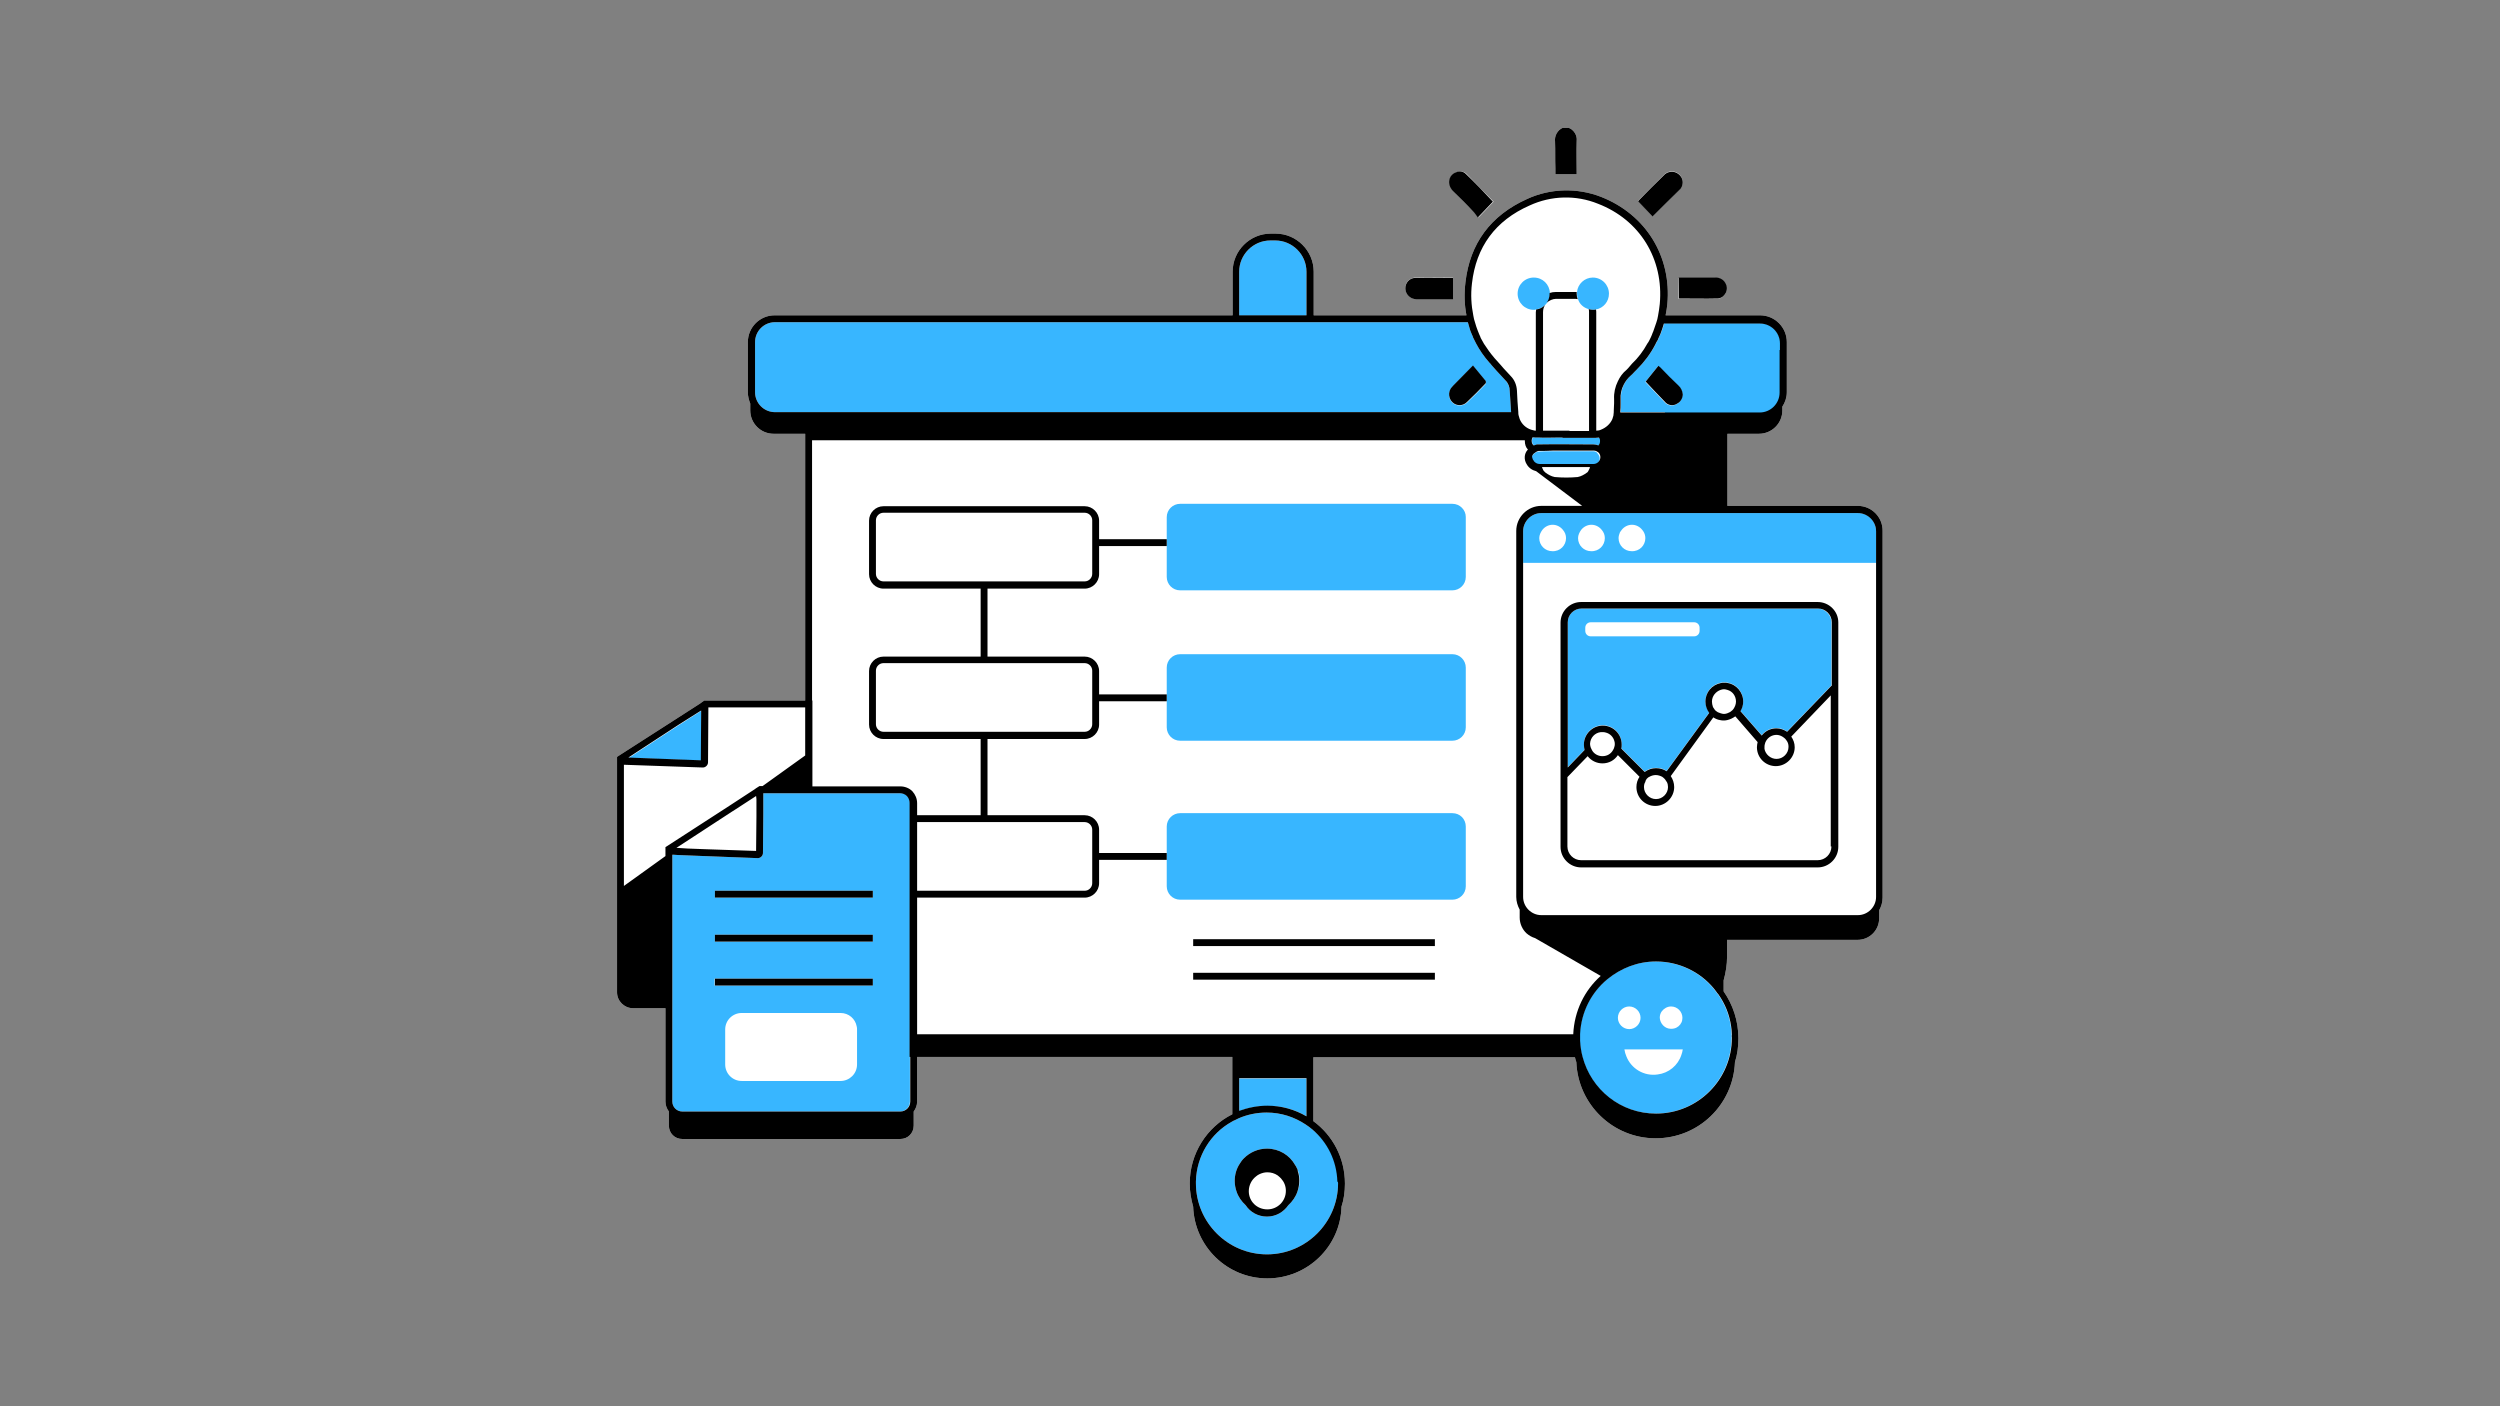 <svg xmlns="http://www.w3.org/2000/svg" xmlns:xlink="http://www.w3.org/1999/xlink" width="1920" zoomAndPan="magnify" viewBox="0 0 1440 810" height="1080" preserveAspectRatio="xMidYMid meet" version="1.2"><rect x="0" y="0" width="1440" height="810" fill="#808080" stroke="none"/><defs><clipPath id="eddb281ed2"><path d="M 355 73.645 L 1085 73.645 L 1085 736.645 L 355 736.645 Z M 355 73.645 "/></clipPath><clipPath id="719274345b"><path d="M 355 73.645 L 1085 73.645 L 1085 736.645 L 355 736.645 Z M 355 73.645 "/></clipPath></defs><g id="cdb8c1352f"><g clip-rule="nonzero" clip-path="url(#eddb281ed2)"><path style=" stroke:none;fill-rule:nonzero;fill:#ffffff;fill-opacity:1;" d="M 895.707 81.555 C 895.312 78.195 897.094 75.031 900.059 73.645 L 903.617 73.645 C 906.586 74.832 908.562 77.996 908.168 81.16 C 907.969 87.488 908.168 93.816 908.168 100.344 L 895.906 100.344 L 895.906 96.98 C 895.707 91.84 895.906 86.699 895.707 81.555 Z M 967.695 108.848 C 967.891 108.648 967.891 108.648 968.09 108.453 C 970.066 105.883 969.473 102.125 966.902 100.145 C 964.332 97.973 960.379 98.367 958.203 100.938 C 953.457 105.684 948.707 110.43 944.16 114.98 C 943.961 115.176 943.766 115.57 943.566 115.77 L 951.875 124.473 C 957.211 119.328 962.551 114.188 967.695 108.848 Z M 849.43 122.297 C 850.223 123.285 851.012 124.273 851.605 125.262 L 860.309 116.164 C 854.969 110.824 849.828 105.484 844.684 100.145 C 843.301 98.762 841.125 98.367 839.344 99.156 C 834.598 100.543 833.414 106.078 837.172 109.836 C 840.926 113.988 845.277 118.145 849.43 122.297 Z M 966.902 172.133 C 974.617 172.133 982.133 172.133 989.449 172.133 C 990.832 171.934 992.02 171.34 992.809 170.352 C 994.59 168.77 994.984 166.199 993.996 164.023 C 993.008 161.453 990.438 159.871 987.668 160.07 C 982.922 160.07 977.977 160.07 973.23 160.07 C 971.055 160.07 968.879 160.07 966.707 160.07 Z M 815.812 172.133 C 821.547 172.133 827.48 172.133 833.215 172.133 L 836.973 172.133 L 836.973 160.07 C 836.773 160.07 836.773 159.871 836.578 159.871 C 829.457 159.871 822.535 159.672 815.418 159.871 C 815.418 159.871 815.219 159.871 815.219 159.871 C 811.855 160.07 809.285 162.836 809.484 166.199 C 809.68 169.758 812.449 172.332 815.812 172.133 Z M 1070.137 291.383 L 994.984 291.383 L 994.984 249.855 L 1013.18 249.855 C 1020.496 249.855 1026.629 243.922 1026.629 236.406 L 1026.629 234.23 C 1028.211 231.855 1029.199 228.891 1029.199 225.926 L 1029.199 197.051 C 1029.199 188.547 1022.277 181.625 1013.773 181.625 L 959.387 181.625 C 959.785 179.449 960.18 177.473 960.379 175.297 C 962.949 147.609 947.918 123.484 922.207 113.398 C 908.562 108.059 892.941 108.453 879.688 114.582 C 858.527 124.074 846.664 140.293 844.094 162.641 C 843.301 169.363 843.5 175.691 844.684 181.625 L 756.68 181.625 L 756.68 156.508 C 756.68 144.445 746.793 134.559 734.727 134.559 L 731.961 134.559 C 719.895 134.559 710.008 144.445 710.008 156.508 L 710.008 181.625 L 446.191 181.625 C 437.688 181.625 430.766 188.547 430.766 197.051 L 430.766 225.926 C 430.766 228.297 431.359 230.473 432.148 232.449 L 432.148 236.406 C 432.148 243.723 438.082 249.855 445.598 249.855 L 463.793 249.855 L 463.793 403.516 L 405.648 403.516 L 403.672 404.902 C 403.672 404.902 403.473 404.902 403.473 405.098 L 389.629 413.996 L 355.418 435.949 L 355.418 571.617 C 355.418 576.559 359.57 580.711 364.516 580.711 L 383.301 580.711 L 383.301 634.504 C 383.301 636.68 384.094 638.656 385.281 640.238 L 385.281 648.348 C 385.281 652.699 388.641 656.062 392.992 656.062 L 518.574 656.062 C 522.922 656.062 526.285 652.699 526.285 648.348 L 526.285 640.238 C 527.473 638.656 528.262 636.68 528.262 634.504 L 528.262 608.797 L 709.809 608.797 L 709.809 641.82 C 695.176 649.141 685.289 664.367 685.289 681.77 C 685.289 686.32 686.078 690.867 687.266 695.02 C 688.055 717.961 706.844 736.352 729.98 736.352 C 753.121 736.352 772.105 717.961 772.699 695.02 C 774.082 690.867 774.676 686.32 774.676 681.77 C 774.676 666.938 767.559 653.887 756.48 645.777 L 756.48 608.992 L 907.18 608.992 C 907.375 609.98 907.574 610.773 907.969 611.762 C 908.957 636.086 928.934 655.664 953.652 655.664 C 978.375 655.664 998.348 636.285 999.336 611.762 C 1000.723 607.41 1001.312 602.863 1001.312 598.117 C 1001.312 588.031 998.148 578.734 992.809 571.023 C 992.809 570.23 992.809 569.637 992.809 568.848 L 992.809 564.695 C 993.996 560.344 994.789 555.793 994.789 551.047 L 994.789 541.359 L 1069.938 541.359 C 1076.859 541.359 1082.398 535.82 1082.398 528.898 L 1082.398 524.352 C 1083.586 522.176 1084.375 519.801 1084.375 517.031 L 1084.375 306.02 C 1084.574 297.91 1078.047 291.383 1070.137 291.383 Z M 1070.137 291.383 "/></g><path style=" stroke:none;fill-rule:nonzero;fill:#38b6ff;fill-opacity:1;" d="M 752.527 181.824 L 713.766 181.824 L 713.766 156.508 C 713.766 146.621 721.875 138.512 731.762 138.512 L 734.531 138.512 C 744.418 138.512 752.527 146.621 752.527 156.508 Z M 752.527 643.008 L 752.527 621.254 L 713.766 621.254 L 713.766 640.043 C 718.906 638.062 724.246 637.074 729.98 637.074 C 738.09 636.879 746 639.055 752.527 643.008 Z M 770.723 680.387 C 770.723 680.781 770.723 681.176 770.723 681.574 C 770.723 704.117 752.328 722.508 729.785 722.508 C 707.238 722.508 688.848 704.117 688.848 681.574 C 688.848 681.176 688.848 680.781 688.848 680.387 C 689.242 665.75 697.352 652.898 709.414 646.172 C 710.008 645.777 710.801 645.383 711.391 645.184 C 711.984 644.789 712.777 644.59 713.371 644.195 C 718.312 642.02 723.852 640.832 729.586 640.832 C 737.891 640.832 745.605 643.402 752.133 647.754 C 752.727 648.148 753.516 648.742 754.109 649.141 C 754.703 649.73 755.492 650.129 756.086 650.723 C 764.984 657.84 770.324 668.52 770.723 680.387 Z M 748.57 680.188 C 748.57 678.211 748.375 676.43 747.781 674.848 C 747.582 674.254 747.387 673.465 746.988 672.871 C 746.793 672.277 746.395 671.684 746 671.09 C 742.836 665.355 736.707 661.598 729.785 661.598 C 724.641 661.598 719.895 663.773 716.535 667.137 C 716.137 667.531 715.547 668.125 715.148 668.719 C 714.754 669.312 714.359 669.902 713.965 670.496 C 712.184 673.266 711.195 676.629 711.195 680.188 C 711.195 682.363 711.59 684.34 712.184 686.121 C 713.172 689.285 715.148 692.055 717.523 694.23 C 720.094 698.184 724.641 700.754 729.785 700.754 C 734.926 700.754 739.277 698.184 742.047 694.23 C 744.418 692.055 746.395 689.285 747.387 686.121 C 748.176 684.145 748.57 682.164 748.57 680.188 Z M 403.871 409.449 L 391.211 417.559 L 362.141 436.543 L 403.871 438.125 Z M 869.602 225.133 C 869.801 229.285 870.195 233.242 870.395 237.395 L 446.387 237.395 C 440.059 237.395 434.918 232.254 434.918 225.926 L 434.918 197.051 C 434.918 190.723 440.059 185.582 446.387 185.582 L 845.477 185.582 C 845.871 187.164 846.465 188.746 846.859 190.328 C 847.059 190.922 847.453 191.711 847.652 192.305 C 847.848 192.898 848.246 193.492 848.441 194.086 C 848.441 194.086 848.441 194.281 848.441 194.281 C 849.035 195.469 849.629 196.656 850.223 197.84 C 852.199 201.598 854.77 205.355 857.934 208.918 C 858.332 209.312 858.727 209.707 859.121 210.301 C 861.098 212.477 862.879 214.652 864.855 216.629 L 867.23 219.199 C 868.613 220.781 869.602 222.957 869.602 225.133 Z M 855.762 219.598 C 853.387 216.629 851.012 213.859 848.441 210.695 C 844.488 214.652 840.73 218.41 836.973 222.363 C 836.578 222.762 836.18 223.156 835.785 223.75 C 834.004 226.32 834.402 229.879 836.773 232.055 C 839.148 234.23 842.707 234.031 845.082 231.855 C 848.641 228.496 852.199 224.934 855.562 221.375 C 855.957 220.781 855.957 219.992 855.762 219.598 Z M 958.992 237.395 L 933.48 237.395 C 933.48 237.195 933.48 237 933.48 237 C 933.68 235.418 933.68 233.836 933.68 232.449 C 933.68 231.461 933.68 230.672 933.68 229.879 C 933.48 226.914 934.074 223.945 935.457 221.375 C 936.449 219.398 937.832 217.617 939.414 216.234 C 940.402 215.441 940.996 214.652 941.789 213.859 C 942.184 213.465 942.578 213.07 942.973 212.676 C 947.324 208.324 950.883 203.578 953.652 198.238 C 954.047 197.445 954.445 196.457 955.039 195.668 C 955.234 195.27 955.434 194.875 955.434 194.676 C 955.629 194.48 955.629 194.086 955.828 193.887 C 956.027 193.293 956.422 192.699 956.621 192.105 C 957.41 190.129 958.004 188.152 958.598 186.172 L 1013.973 186.172 C 1020.301 186.172 1025.441 191.316 1025.441 197.645 L 1025.441 226.715 C 1025.441 233.043 1020.301 238.188 1013.973 238.188 L 958.992 238.188 Z M 947.719 219.992 C 951.676 224.145 955.434 228.297 959.387 232.254 C 961.168 233.836 963.938 234.031 965.914 232.648 C 967.891 231.66 969.078 229.484 969.078 227.309 C 969.078 225.332 968.09 223.352 966.508 222.168 C 962.949 218.805 959.586 215.246 956.223 211.883 C 955.828 211.488 955.434 211.289 955.039 210.895 Z M 836.578 290.199 L 679.75 290.199 C 675.598 290.199 672.039 293.559 672.039 297.91 L 672.039 332.32 C 672.039 336.473 675.398 340.035 679.75 340.035 L 836.578 340.035 C 840.73 340.035 844.289 336.672 844.289 332.32 L 844.289 297.711 C 844.289 293.758 840.926 290.199 836.578 290.199 Z M 836.578 376.816 L 679.75 376.816 C 675.598 376.816 672.039 380.18 672.039 384.531 L 672.039 418.941 C 672.039 423.094 675.398 426.656 679.75 426.656 L 836.578 426.656 C 840.73 426.656 844.289 423.293 844.289 418.941 L 844.289 384.531 C 844.289 380.379 840.926 376.816 836.578 376.816 Z M 836.578 468.383 L 679.75 468.383 C 675.598 468.383 672.039 471.746 672.039 476.094 L 672.039 510.508 C 672.039 514.66 675.398 518.219 679.75 518.219 L 836.578 518.219 C 840.73 518.219 844.289 514.855 844.289 510.508 L 844.289 476.094 C 844.289 471.746 840.926 468.383 836.578 468.383 Z M 522.527 458.496 C 523.516 459.484 524.109 461.066 524.109 462.449 L 524.109 634.504 C 524.109 637.668 521.539 640.238 518.375 640.238 L 392.992 640.238 C 389.828 640.238 387.258 637.668 387.258 634.504 L 387.258 492.312 L 387.652 492.312 L 390.816 492.512 L 400.703 492.906 L 436.5 494.289 C 438.082 494.289 439.465 492.906 439.465 491.324 L 439.664 468.777 L 439.664 456.914 L 518.375 456.914 C 520.156 456.715 521.539 457.309 522.527 458.496 Z M 411.781 517.031 L 502.75 517.031 L 502.75 513.078 L 411.781 513.078 Z M 411.781 542.348 L 502.75 542.348 L 502.75 538.391 L 411.781 538.391 Z M 411.781 567.66 L 502.75 567.66 L 502.75 563.703 L 411.582 563.703 L 411.582 567.66 Z M 493.652 608.797 L 493.652 592.973 C 493.652 592.379 493.652 591.789 493.457 591.195 C 492.664 586.844 488.906 583.48 484.16 583.48 L 427.207 583.48 C 422.062 583.48 417.711 587.633 417.711 592.973 L 417.711 613.145 C 417.711 618.289 421.867 622.641 427.207 622.641 L 484.16 622.641 C 489.305 622.641 493.652 618.484 493.652 613.145 Z M 1080.617 306.02 L 1080.617 324.215 L 877.316 324.215 L 877.316 306.02 C 877.316 300.285 882.062 295.539 887.797 295.539 L 1070.137 295.539 C 1075.871 295.34 1080.617 300.086 1080.617 306.02 Z M 902.035 309.973 C 902.035 308.195 901.441 306.613 900.258 305.227 C 898.871 303.449 896.695 302.262 894.324 302.262 C 891.949 302.262 889.773 303.449 888.391 305.227 C 887.402 306.613 886.609 308.195 886.609 309.973 C 886.609 314.125 889.973 317.488 894.125 317.488 C 898.676 317.688 902.035 314.125 902.035 309.973 Z M 924.383 309.973 C 924.383 308.195 923.789 306.613 922.605 305.227 C 921.219 303.449 919.043 302.262 916.672 302.262 C 914.297 302.262 912.121 303.449 910.738 305.227 C 909.75 306.613 908.957 308.195 908.957 309.973 C 908.957 314.125 912.32 317.488 916.473 317.488 C 921.023 317.688 924.383 314.125 924.383 309.973 Z M 947.719 309.973 C 947.719 308.59 947.324 307.207 946.535 306.02 C 946.336 305.82 946.137 305.426 945.941 305.227 C 944.555 303.449 942.379 302.262 940.008 302.262 C 937.633 302.262 935.457 303.449 934.074 305.227 C 933.68 305.625 933.48 306.215 933.086 306.613 C 932.691 307.602 932.293 308.789 932.293 309.973 C 932.293 314.125 935.656 317.488 939.809 317.488 C 944.359 317.688 947.719 314.125 947.719 309.973 Z M 1054.906 358.426 L 1054.906 394.816 L 1029.398 421.316 C 1027.617 420.129 1025.441 419.336 1023.266 419.336 C 1019.707 419.336 1016.738 420.918 1014.762 423.492 L 1002.5 409.449 C 1003.488 407.867 1004.082 405.891 1004.082 403.91 C 1004.082 398.57 1000.129 394.023 995.184 393.234 C 994.59 393.035 993.801 393.035 993.207 393.035 C 992.613 393.035 991.82 393.035 991.227 393.234 C 986.086 394.223 982.328 398.57 982.328 403.91 C 982.328 406.285 983.121 408.656 984.504 410.438 L 959.98 444.059 C 958.203 442.871 956.223 442.277 953.852 442.277 C 951.477 442.277 949.301 443.07 947.324 444.453 L 933.875 431.004 C 934.074 430.215 934.074 429.422 934.074 428.633 C 934.074 422.5 929.129 417.754 923.199 417.754 C 917.266 417.754 912.32 422.699 912.32 428.633 C 912.32 429.82 912.52 430.809 912.715 431.797 L 903.027 441.883 L 903.027 358.426 C 903.027 354.074 906.586 350.516 910.938 350.516 L 1047.195 350.516 C 1051.348 350.715 1054.906 354.273 1054.906 358.426 Z M 978.965 361.59 C 978.965 359.809 977.582 358.426 975.801 358.426 L 916.277 358.426 C 914.496 358.426 913.113 359.809 913.113 361.59 L 913.113 363.371 C 913.113 365.148 914.496 366.535 916.277 366.535 L 975.801 366.535 C 977.582 366.535 978.965 365.148 978.965 363.371 Z M 886.809 252.027 C 886.02 252.027 885.227 252.027 884.438 252.027 C 884.039 252.027 883.645 252.027 883.051 251.832 C 882.656 252.426 882.457 253.02 882.457 253.609 C 882.457 253.809 882.457 253.809 882.457 254.008 C 882.457 255.191 882.855 255.984 883.645 256.578 C 884.238 256.379 884.832 256.184 885.426 255.984 C 885.621 255.984 885.621 255.984 885.82 255.984 L 886.02 255.984 C 896.895 255.785 907.969 255.785 918.055 255.984 C 919.043 255.984 920.031 256.184 920.824 256.578 C 921.418 255.984 921.812 255.191 921.812 254.203 C 921.812 254.203 921.812 254.008 921.812 254.008 C 921.812 254.008 921.812 253.809 921.812 253.809 C 921.812 253.215 921.617 252.621 921.219 252.027 C 920.031 252.227 918.848 252.426 917.461 252.227 C 915.484 252.227 913.508 252.227 911.531 252.227 C 909.949 252.227 908.562 252.227 906.98 252.227 L 900.258 252.227 L 900.258 252.027 C 899.07 252.027 898.082 252.027 896.895 252.027 C 893.336 252.227 889.973 252.227 886.809 252.027 Z M 917.859 259.941 C 916.277 259.941 914.496 259.941 912.914 259.941 C 906.98 259.941 900.852 259.941 894.523 259.941 C 891.754 259.941 888.984 259.941 886.02 260.137 C 885.027 260.336 884.238 260.73 883.445 261.523 C 883.445 261.523 883.25 261.719 883.25 261.719 C 883.051 261.918 883.051 261.918 882.855 262.113 C 882.262 262.906 882.062 263.695 882.262 264.488 C 882.262 264.883 882.457 265.277 882.656 265.676 L 882.855 265.871 C 883.445 267.258 885.027 268.047 886.414 268.047 C 890.172 268.047 893.93 268.047 897.488 268.047 L 906.586 268.047 C 910.145 268.047 913.703 268.047 917.461 268.047 C 919.637 268.047 921.418 266.27 921.418 264.094 C 921.418 263.105 921.023 262.113 920.43 261.523 C 919.836 260.336 918.848 259.941 917.859 259.941 Z M 884.832 178.262 C 886.809 177.867 888.59 177.078 889.973 175.691 C 890.367 175.297 890.766 174.902 891.16 174.309 C 892.148 172.922 892.742 171.145 892.742 169.164 C 892.742 168.969 892.742 168.969 892.742 168.77 C 892.543 163.828 888.59 159.871 883.445 159.871 C 878.305 159.871 874.152 164.023 874.152 169.164 C 874.152 174.309 878.305 178.461 883.445 178.461 C 883.844 178.461 884.238 178.461 884.832 178.262 Z M 915.09 178.066 C 915.879 178.262 916.672 178.461 917.461 178.461 C 918.055 178.461 918.648 178.461 919.242 178.262 C 923.594 177.473 926.758 173.715 926.758 169.164 C 926.758 164.023 922.605 159.871 917.461 159.871 C 912.715 159.871 908.762 163.629 908.363 168.176 C 908.363 168.574 908.363 168.77 908.363 169.164 C 908.363 170.352 908.562 171.34 908.957 172.332 C 909.75 175.098 912.121 177.273 915.09 178.066 Z M 997.359 596.137 C 997.359 596.73 997.359 597.129 997.359 597.719 C 997.359 621.848 977.781 641.426 953.652 641.426 C 933.285 641.426 916.277 627.582 911.332 608.598 C 910.539 605.633 910.145 602.664 909.945 599.5 C 909.945 598.906 909.945 598.117 909.945 597.523 C 909.945 596.93 909.945 596.535 909.945 595.941 C 909.945 595.742 909.945 595.742 909.945 595.547 C 910.539 582.887 916.473 571.617 925.57 564.102 C 933.285 557.773 942.973 553.816 953.652 553.816 C 966.902 553.816 978.965 559.75 986.879 569.242 C 987.273 569.836 987.867 570.43 988.262 571.023 C 988.656 571.617 989.055 572.207 989.645 572.801 C 990.637 574.188 991.426 575.57 992.219 576.957 C 995.383 582.691 997.16 589.215 997.359 596.137 Z M 931.898 586.25 C 931.898 589.809 934.867 592.777 938.426 592.777 C 941.984 592.777 944.953 589.809 944.953 586.25 C 944.953 582.691 941.984 579.723 938.426 579.723 C 934.867 579.723 931.898 582.691 931.898 586.25 Z M 962.355 592.578 C 962.551 592.578 962.551 592.578 962.75 592.578 C 964.926 592.578 966.707 591.59 967.891 590.008 C 968.09 589.613 968.289 589.215 968.484 589.02 C 968.879 588.227 969.078 587.238 969.078 586.25 C 969.078 582.691 966.113 579.723 962.551 579.723 C 960.379 579.723 958.398 580.91 957.211 582.492 C 956.422 583.48 956.027 584.867 956.027 586.25 C 956.223 589.613 958.992 592.578 962.355 592.578 Z M 968.484 607.609 C 968.879 606.621 969.078 605.633 969.277 604.445 L 935.656 604.445 C 935.855 605.828 936.25 607.215 936.844 608.598 C 939.613 615.52 946.93 620.066 954.84 618.883 C 961.168 618.09 966.508 613.738 968.484 607.609 Z M 968.484 607.609 "/><g clip-rule="nonzero" clip-path="url(#719274345b)"><path style=" stroke:none;fill-rule:nonzero;fill:#000000;fill-opacity:1;" d="M 746.988 672.871 C 746.793 672.277 746.395 671.684 746 671.09 C 742.836 665.355 736.707 661.598 729.785 661.598 C 724.641 661.598 719.895 663.773 716.535 667.137 C 716.137 667.531 715.547 668.125 715.148 668.719 C 714.754 669.312 714.359 669.902 713.965 670.496 C 712.184 673.266 711.195 676.629 711.195 680.188 C 711.195 682.363 711.59 684.34 712.184 686.121 C 713.172 689.285 715.148 692.055 717.523 694.23 C 720.094 698.184 724.641 700.754 729.785 700.754 C 734.926 700.754 739.277 698.184 742.047 694.23 C 744.418 692.055 746.395 689.285 747.387 686.121 C 747.977 684.34 748.375 682.363 748.375 680.188 C 748.375 678.211 748.176 676.43 747.582 674.848 C 747.582 674.059 747.387 673.465 746.988 672.871 Z M 719.305 686.121 C 719.305 682.758 720.887 679.594 723.457 677.617 C 724.051 677.023 724.84 676.629 725.633 676.234 C 727.016 675.641 728.398 675.242 729.98 675.242 C 732.156 675.242 734.137 675.836 735.914 677.023 C 736.707 677.617 737.301 678.211 737.891 678.805 C 739.672 680.781 740.66 683.156 740.66 685.922 C 740.66 691.855 735.914 696.602 729.98 696.602 C 724.051 696.602 719.305 692.055 719.305 686.121 Z M 1046.996 346.758 L 910.738 346.758 C 904.211 346.758 898.871 352.098 898.871 358.625 L 898.871 487.766 C 898.871 494.289 904.211 499.629 910.738 499.629 L 1046.996 499.629 C 1053.523 499.629 1058.863 494.289 1058.863 487.766 L 1058.863 358.426 C 1058.863 352.098 1053.523 346.758 1046.996 346.758 Z M 1054.906 395.012 L 1029.398 421.512 C 1027.617 420.324 1025.441 419.535 1023.266 419.535 C 1019.707 419.535 1016.738 421.117 1014.762 423.688 L 1002.5 409.648 C 1003.488 408.066 1004.082 406.086 1004.082 404.109 C 1004.082 398.77 1000.129 394.223 995.184 393.43 C 994.59 393.234 993.801 393.234 993.207 393.234 C 992.613 393.234 991.82 393.234 991.227 393.43 C 986.086 394.418 982.328 398.77 982.328 404.109 C 982.328 406.484 983.121 408.855 984.504 410.637 L 959.98 444.254 C 958.203 443.07 956.223 442.477 953.852 442.477 C 951.477 442.477 949.301 443.266 947.324 444.652 L 933.875 431.203 C 934.074 430.414 934.074 429.621 934.074 428.828 C 934.074 422.699 929.129 417.953 923.199 417.953 C 917.266 417.953 912.32 422.898 912.32 428.828 C 912.32 430.016 912.52 431.004 912.715 431.996 L 903.027 442.082 L 903.027 358.426 C 903.027 354.074 906.586 350.516 910.938 350.516 L 1047.195 350.516 C 1051.547 350.516 1055.105 354.074 1055.105 358.426 L 1055.105 395.012 Z M 1054.906 487.566 C 1054.906 491.918 1051.348 495.477 1046.996 495.477 L 910.738 495.477 C 906.387 495.477 902.828 491.918 902.828 487.566 L 902.828 447.617 L 914.496 435.555 C 916.473 438.125 919.637 439.707 923 439.707 C 926.758 439.707 929.922 437.926 931.898 434.961 L 944.359 447.418 C 943.172 449.199 942.578 451.176 942.578 453.352 C 942.578 459.484 947.523 464.23 953.457 464.23 C 959.387 464.23 964.332 459.285 964.332 453.352 C 964.332 450.98 963.543 448.805 962.355 447.023 L 986.879 413.207 C 988.062 413.996 989.449 414.59 990.832 414.789 C 991.426 414.988 992.219 414.988 992.809 414.988 C 993.402 414.988 994.195 414.988 994.789 414.789 C 996.566 414.395 998.148 413.602 999.535 412.613 L 1012.391 427.445 C 1012.191 428.434 1011.992 429.422 1011.992 430.414 C 1011.992 436.543 1016.938 441.289 1022.871 441.289 C 1028.805 441.289 1033.746 436.344 1033.746 430.414 C 1033.746 428.039 1032.957 426.062 1031.77 424.281 L 1054.512 400.551 L 1054.512 487.566 Z M 1016.344 430.414 C 1016.344 429.82 1016.344 429.227 1016.543 428.633 C 1016.738 427.84 1016.938 427.246 1017.332 426.656 C 1018.52 424.676 1020.695 423.293 1023.266 423.293 C 1024.453 423.293 1025.641 423.688 1026.629 424.281 C 1027.223 424.676 1027.816 425.074 1028.211 425.469 C 1028.605 425.863 1029 426.457 1029.398 427.051 C 1029.988 428.039 1030.188 429.027 1030.188 430.215 C 1030.188 433.973 1027.023 437.137 1023.266 437.137 C 1019.902 437.137 1016.938 434.566 1016.344 431.402 C 1016.344 431.402 1016.344 431.004 1016.344 430.414 Z M 986.086 404.109 C 986.086 400.945 988.262 398.375 991.031 397.387 C 991.625 397.188 992.414 396.988 993.008 396.988 C 993.602 396.988 994.391 397.188 994.984 397.387 C 997.953 398.176 999.93 400.945 999.93 404.109 C 999.93 404.902 999.73 405.691 999.535 406.285 C 999.336 406.879 998.941 407.668 998.547 408.262 C 998.148 408.855 997.754 409.25 997.16 409.648 C 996.566 410.238 995.777 410.438 994.984 410.832 C 994.391 411.031 993.801 411.23 993.008 411.23 C 992.414 411.23 991.625 411.031 991.031 410.832 C 990.438 410.637 989.844 410.438 989.449 410.238 C 988.855 409.844 988.262 409.449 987.867 409.055 C 987.469 408.461 987.074 407.867 986.68 407.273 C 986.285 406.086 986.086 405.098 986.086 404.109 Z M 948.512 448.605 C 948.906 448.211 949.5 447.617 950.094 447.418 C 951.082 446.828 952.465 446.43 953.652 446.43 C 955.039 446.43 956.223 446.828 957.41 447.418 C 958.004 447.816 958.398 448.211 958.992 448.805 C 959.387 449.398 959.785 449.992 960.18 450.586 C 960.574 451.375 960.773 452.363 960.773 453.352 C 960.773 457.109 957.609 460.273 953.852 460.273 C 950.094 460.273 946.93 457.109 946.93 453.352 C 946.93 452.363 947.125 451.176 947.719 450.387 C 947.719 449.793 948.117 449.199 948.512 448.605 Z M 923.199 421.711 C 923.789 421.711 924.188 421.711 924.781 421.91 C 927.352 422.5 929.328 424.48 929.922 427.051 C 930.117 427.645 930.117 428.039 930.117 428.633 C 930.117 429.027 930.117 429.422 929.922 430.016 C 929.723 430.809 929.527 431.402 929.129 431.996 C 927.945 434.168 925.77 435.555 923 435.555 C 920.625 435.555 918.449 434.367 917.266 432.586 C 916.867 431.996 916.672 431.402 916.277 430.609 C 916.078 430.016 915.879 429.227 915.879 428.633 C 915.879 428.434 915.879 428.238 915.879 428.238 C 916.078 424.875 918.648 422.105 922.012 421.711 C 922.605 421.711 923 421.711 923.199 421.711 Z M 895.707 81.555 C 895.312 78.195 897.094 75.031 900.059 73.645 L 903.617 73.645 C 906.586 74.832 908.562 77.996 908.168 81.16 C 907.969 87.488 908.168 93.816 908.168 100.344 L 895.906 100.344 L 895.906 96.98 C 895.707 91.84 895.906 86.699 895.707 81.555 Z M 951.875 124.668 L 943.566 115.969 C 943.766 115.77 943.961 115.375 944.16 115.176 C 948.906 110.43 953.457 105.684 958.203 101.137 C 960.379 98.562 964.332 98.168 966.902 100.344 C 969.473 102.32 970.066 105.883 968.09 108.648 C 967.891 108.848 967.891 108.848 967.695 109.047 C 962.551 114.188 957.211 119.328 951.875 124.668 Z M 836.773 109.836 C 833.215 106.078 834.402 100.543 838.949 99.156 C 840.73 98.367 842.906 98.762 844.289 100.145 C 849.629 105.289 854.77 110.629 859.914 116.164 L 851.211 125.262 C 850.617 124.273 849.828 123.285 849.035 122.297 C 845.277 118.145 840.926 113.988 836.773 109.836 Z M 966.902 159.871 C 969.078 159.871 971.254 159.871 973.43 159.871 C 978.176 159.871 983.121 159.871 987.867 159.871 C 990.637 159.672 993.207 161.254 994.195 163.828 C 995.184 166 994.59 168.574 993.008 170.156 C 992.219 171.145 991.031 171.738 989.645 171.934 C 982.133 172.133 974.812 171.934 967.102 171.934 Z M 809.484 166.398 C 809.285 163.035 811.855 160.07 815.219 160.07 C 815.219 160.07 815.418 160.07 815.418 160.07 C 822.535 159.871 829.457 160.07 836.578 160.07 C 836.773 160.07 836.773 160.07 836.973 160.266 L 836.973 172.332 L 833.215 172.332 C 827.48 172.332 821.547 172.332 815.812 172.332 C 812.449 172.332 809.68 169.758 809.484 166.398 Z M 966.707 221.969 C 968.289 223.352 969.078 225.133 969.277 227.109 C 969.277 229.285 968.09 231.461 966.113 232.449 C 964.133 233.836 961.367 233.637 959.586 232.055 C 955.629 228.102 951.875 223.945 947.918 219.793 L 955.234 210.695 C 955.629 211.094 956.027 211.289 956.422 211.684 C 959.785 215.246 963.145 218.605 966.707 221.969 Z M 836.773 231.855 C 834.402 229.684 834.004 226.121 835.785 223.551 C 836.18 223.156 836.578 222.562 836.973 222.168 C 840.73 218.211 844.684 214.453 848.441 210.5 C 851.012 213.664 853.387 216.43 855.762 219.398 C 855.957 219.992 855.957 220.586 855.562 220.98 C 852.199 224.539 848.641 228.102 845.082 231.461 C 842.906 233.836 839.148 234.031 836.773 231.855 Z M 890.961 174.309 C 891.949 172.922 892.543 171.145 892.543 169.164 C 892.543 168.969 892.543 168.969 892.543 168.77 C 893.73 168.375 894.918 168.176 896.301 168.176 L 907.574 168.176 C 907.773 168.176 907.969 168.176 908.168 168.176 C 908.168 168.574 908.168 168.77 908.168 169.164 C 908.168 170.352 908.363 171.34 908.762 172.332 C 908.363 172.332 907.969 172.133 907.574 172.133 L 896.301 172.133 C 894.324 172.133 892.348 173.121 890.961 174.309 Z M 501.961 513.078 L 502.75 513.078 L 502.75 517.031 L 411.781 517.031 L 411.781 513.078 Z M 489.699 538.391 L 502.75 538.391 L 502.75 542.348 L 411.781 542.348 L 411.781 538.391 Z M 489.699 563.703 L 502.75 563.703 L 502.75 567.66 L 411.781 567.66 L 411.781 563.703 Z M 1070.137 291.383 L 994.984 291.383 L 994.984 249.855 L 1013.18 249.855 C 1020.496 249.855 1026.629 243.922 1026.629 236.406 L 1026.629 234.23 C 1028.211 231.855 1029.199 228.891 1029.199 225.926 L 1029.199 197.051 C 1029.199 188.547 1022.277 181.625 1013.773 181.625 L 959.387 181.625 C 959.785 179.449 960.18 177.473 960.379 175.297 C 962.949 147.609 947.918 123.484 922.207 113.398 C 908.562 108.059 892.941 108.453 879.688 114.582 C 858.527 124.074 846.664 140.293 844.094 162.641 C 843.301 169.363 843.5 175.691 844.684 181.625 L 756.68 181.625 L 756.68 156.508 C 756.68 144.445 746.793 134.559 734.727 134.559 L 731.961 134.559 C 719.895 134.559 710.008 144.445 710.008 156.508 L 710.008 181.625 L 446.191 181.625 C 437.688 181.625 430.766 188.547 430.766 197.051 L 430.766 225.926 C 430.766 228.297 431.359 230.473 432.148 232.449 L 432.148 236.406 C 432.148 243.723 438.082 249.855 445.598 249.855 L 463.793 249.855 L 463.793 403.516 L 405.648 403.516 L 403.672 404.902 C 403.672 404.902 403.473 404.902 403.473 405.098 L 389.629 413.996 L 355.418 435.949 L 355.418 571.617 C 355.418 576.559 359.57 580.711 364.516 580.711 L 383.301 580.711 L 383.301 634.504 C 383.301 636.68 384.094 638.656 385.281 640.238 L 385.281 648.348 C 385.281 652.699 388.641 656.062 392.992 656.062 L 518.574 656.062 C 522.922 656.062 526.285 652.699 526.285 648.348 L 526.285 640.238 C 527.473 638.656 528.262 636.68 528.262 634.504 L 528.262 608.797 L 709.809 608.797 L 709.809 641.82 C 695.176 649.141 685.289 664.367 685.289 681.77 C 685.289 686.32 686.078 690.867 687.266 695.02 C 688.055 717.961 706.844 736.352 729.98 736.352 C 753.121 736.352 772.105 717.961 772.699 695.02 C 774.082 690.867 774.676 686.32 774.676 681.77 C 774.676 666.938 767.559 653.887 756.48 645.777 L 756.48 608.992 L 907.18 608.992 C 907.375 609.98 907.574 610.773 907.969 611.762 C 908.957 636.086 928.934 655.664 953.652 655.664 C 978.375 655.664 998.348 636.285 999.336 611.762 C 1000.723 607.41 1001.312 602.863 1001.312 598.117 C 1001.312 588.031 998.148 578.734 992.809 571.023 C 992.809 570.23 992.809 569.637 992.809 568.848 L 992.809 564.695 C 993.996 560.344 994.789 555.793 994.789 551.047 L 994.789 541.359 L 1069.938 541.359 C 1076.859 541.359 1082.398 535.82 1082.398 528.898 L 1082.398 524.352 C 1083.586 522.176 1084.375 519.801 1084.375 517.031 L 1084.375 306.02 C 1084.574 297.91 1078.047 291.383 1070.137 291.383 Z M 1080.617 311.16 L 1080.617 516.637 C 1080.617 522.371 1075.871 527.117 1070.137 527.117 L 887.797 527.117 C 882.062 527.117 877.316 522.371 877.316 516.637 L 877.316 306.02 C 877.316 300.285 882.062 295.539 887.797 295.539 L 1070.137 295.539 C 1075.871 295.539 1080.617 300.285 1080.617 306.02 Z M 770.723 681.574 C 770.723 704.117 752.328 722.508 729.785 722.508 C 707.238 722.508 688.848 704.117 688.848 681.574 C 688.848 681.176 688.848 680.781 688.848 680.387 C 689.242 665.75 697.352 652.898 709.414 646.172 C 710.008 645.777 710.801 645.383 711.391 645.184 C 711.984 644.789 712.777 644.59 713.371 644.195 C 718.312 642.02 723.852 640.832 729.586 640.832 C 737.891 640.832 745.605 643.402 752.133 647.754 C 752.727 648.148 753.516 648.742 754.109 649.141 C 754.703 649.73 755.492 650.129 756.086 650.723 C 764.59 658.039 769.93 668.52 770.324 680.582 C 770.723 680.781 770.723 681.176 770.723 681.574 Z M 524.309 608.797 L 524.309 634.504 C 524.309 637.668 521.738 640.238 518.574 640.238 L 392.992 640.238 C 389.828 640.238 387.258 637.668 387.258 634.504 L 387.258 492.312 L 387.652 492.312 L 390.816 492.512 L 400.703 492.906 L 436.5 494.289 C 438.082 494.289 439.465 492.906 439.465 491.324 L 439.664 468.777 L 439.664 456.914 L 518.375 456.914 C 519.957 456.914 521.34 457.504 522.328 458.496 C 523.32 459.484 523.91 461.066 523.91 462.449 L 523.91 608.797 Z M 463.793 407.473 L 463.793 435.16 L 439.27 452.758 L 437.488 452.758 L 435.312 454.145 C 435.312 454.145 435.117 454.145 435.117 454.34 L 420.285 464.031 L 383.301 487.961 L 383.301 493.102 L 359.371 510.309 L 359.371 440.5 L 404.859 442.082 C 406.441 442.082 407.824 440.695 407.824 439.113 L 408.023 407.473 Z M 467.746 403.516 L 467.746 253.609 L 878.305 253.609 C 878.305 253.809 878.305 253.809 878.305 254.008 C 878.305 255.984 878.898 257.766 880.086 258.949 C 880.086 258.949 879.887 259.148 879.887 259.148 C 877.91 261.324 877.711 264.688 879.293 267.258 C 880.48 269.434 882.457 270.816 884.832 271.41 L 911.332 291.383 L 887.797 291.383 C 879.887 291.383 873.359 297.91 873.359 305.82 L 873.359 516.637 C 873.359 519.207 874.152 521.777 875.34 523.953 L 875.34 528.504 C 875.34 532.062 876.922 535.426 879.293 537.602 C 880.68 538.785 882.262 539.777 884.238 540.367 L 922.012 562.121 C 912.715 570.43 906.781 582.293 906.191 595.742 L 528.262 595.742 L 528.262 517.031 L 624.773 517.031 C 629.32 517.031 633.078 513.273 633.078 508.727 L 633.078 495.277 L 672.039 495.277 L 672.039 491.324 L 633.078 491.324 L 633.078 477.875 C 633.078 473.328 629.32 469.57 624.773 469.57 L 568.805 469.57 L 568.805 425.664 L 624.773 425.664 C 629.32 425.664 633.078 421.91 633.078 417.359 L 633.078 403.91 L 672.039 403.91 L 672.039 399.957 L 633.078 399.957 L 633.078 386.508 C 633.078 381.961 629.32 378.203 624.773 378.203 L 568.805 378.203 L 568.805 339.047 L 624.773 339.047 C 629.32 339.047 633.078 335.289 633.078 330.738 L 633.078 314.523 L 672.039 314.523 L 672.039 310.566 L 633.078 310.566 L 633.078 299.887 C 633.078 295.34 629.32 291.582 624.773 291.582 L 508.883 291.582 C 504.332 291.582 500.574 295.34 500.574 299.887 L 500.574 330.738 C 500.574 335.289 504.332 339.047 508.883 339.047 L 564.848 339.047 L 564.848 378.203 L 508.883 378.203 C 504.332 378.203 500.574 381.961 500.574 386.508 L 500.574 417.359 C 500.574 421.91 504.332 425.664 508.883 425.664 L 564.848 425.664 L 564.848 469.57 L 528.262 469.57 L 528.262 462.648 C 528.262 460.078 527.273 457.703 525.492 455.727 C 523.715 453.945 521.145 452.957 518.574 452.957 L 467.945 452.957 L 467.945 403.516 Z M 434.918 199.82 L 434.918 197.051 C 434.918 190.723 440.059 185.582 446.387 185.582 L 845.477 185.582 C 845.871 187.164 846.465 188.746 846.859 190.328 C 847.059 190.922 847.453 191.711 847.652 192.305 C 847.848 192.898 848.246 193.492 848.441 194.086 C 848.441 194.086 848.441 194.281 848.441 194.281 C 849.035 195.469 849.629 196.656 850.223 197.84 C 852.199 201.598 854.77 205.355 857.934 208.918 C 858.332 209.312 858.727 209.707 859.121 210.301 C 861.098 212.477 862.879 214.652 864.855 216.629 L 867.23 219.199 C 868.812 220.781 869.602 222.957 869.602 225.133 C 869.801 229.285 870.195 233.242 870.395 237.395 L 446.387 237.395 C 440.059 237.395 434.918 232.254 434.918 225.926 Z M 713.766 156.508 C 713.766 146.621 721.875 138.512 731.762 138.512 L 734.531 138.512 C 744.418 138.512 752.527 146.621 752.527 156.508 L 752.527 181.625 L 713.766 181.625 Z M 847.848 163.234 C 850.223 142.27 861.297 127.043 881.074 118.34 C 893.531 112.605 907.773 112.211 920.43 117.352 C 944.555 126.648 958.398 149.191 956.027 175.098 C 955.828 177.273 955.434 179.648 955.039 181.824 C 954.84 182.418 954.84 183.207 954.641 183.801 C 954.445 184.395 954.246 185.184 954.047 185.777 C 953.457 187.559 952.863 189.336 952.27 190.922 C 952.07 191.512 951.676 192.105 951.477 192.898 C 951.281 193.293 951.082 193.887 950.883 194.281 C 950.883 194.48 950.688 194.48 950.688 194.676 C 950.094 195.863 949.699 196.852 948.906 197.84 C 946.535 202.191 943.566 206.148 940.008 209.512 C 939.613 209.906 939.215 210.5 938.82 210.895 C 938.227 211.684 937.438 212.477 936.844 213.07 C 934.668 214.848 933.086 217.023 931.898 219.598 C 930.316 222.762 929.527 226.32 929.723 229.879 C 929.723 230.672 929.723 231.461 929.723 232.254 C 929.723 233.637 929.527 235.219 929.527 236.801 L 929.527 237.195 C 929.527 237.195 929.527 237.195 929.527 237.395 C 929.527 237.988 929.328 238.777 929.328 239.371 C 929.129 239.965 928.934 240.758 928.734 241.352 C 927.547 244.117 925.176 246.293 922.207 247.48 C 921.418 247.875 920.43 248.074 919.441 248.074 C 919.441 247.68 919.441 247.48 919.441 247.086 L 919.441 194.086 L 919.441 194.281 L 919.441 179.844 C 919.441 179.25 919.441 178.855 919.242 178.262 C 918.648 178.461 918.055 178.461 917.461 178.461 C 916.672 178.461 915.879 178.262 915.09 178.066 C 915.285 178.66 915.285 179.25 915.285 179.844 L 915.285 247.281 C 915.285 247.68 915.285 247.875 915.285 248.074 C 915.285 248.074 915.285 248.273 915.285 248.273 C 912.52 248.273 909.75 248.273 906.781 248.273 L 904.016 248.273 L 904.016 248.074 L 902.035 248.074 C 900.258 248.074 898.477 248.074 896.695 248.074 C 894.125 248.074 891.355 248.074 888.785 248.074 C 888.785 247.875 888.785 247.48 888.785 247.281 L 888.785 179.844 C 888.785 178.262 889.184 176.879 889.973 175.691 C 888.59 177.078 886.809 178.066 884.832 178.262 C 884.832 178.855 884.633 179.25 884.633 179.844 L 884.633 247.281 C 884.633 247.48 884.633 247.875 884.633 248.074 C 883.645 248.074 882.855 247.68 881.863 247.48 C 878.898 246.492 876.523 244.316 875.34 241.352 C 875.141 240.758 874.941 239.965 874.746 239.371 C 874.547 238.777 874.547 238.188 874.547 237.594 C 874.547 237.594 874.547 237.395 874.547 237.395 C 874.152 233.242 873.953 229.09 873.758 224.934 C 873.559 221.77 872.371 218.805 870.195 216.629 L 867.824 214.059 C 866.637 212.871 865.648 211.684 864.461 210.301 C 863.273 208.918 862.09 207.73 860.902 206.344 C 858.527 203.578 856.551 200.809 854.77 198.039 C 854.18 196.852 853.387 195.668 852.793 194.48 C 852.793 194.48 852.793 194.281 852.793 194.281 C 852.594 193.688 852.199 193.094 852.004 192.504 C 851.805 191.91 851.41 191.117 851.211 190.523 C 850.617 188.941 850.023 187.359 849.629 185.777 C 849.43 185.184 849.234 184.395 849.035 183.801 C 848.84 183.207 848.84 182.418 848.641 181.824 C 847.453 175.891 847.059 169.758 847.848 163.234 Z M 1025.047 201.598 L 1025.047 226.121 C 1025.047 232.449 1019.902 237.594 1013.574 237.594 L 933.285 237.594 C 933.285 237.395 933.285 237.195 933.285 237.195 C 933.48 235.613 933.48 234.031 933.48 232.648 C 933.48 231.66 933.48 230.867 933.48 230.078 C 933.285 227.109 933.875 224.145 935.262 221.574 C 936.25 219.598 937.633 217.816 939.215 216.43 C 940.207 215.641 940.797 214.848 941.59 214.059 C 941.984 213.664 942.379 213.266 942.777 212.871 C 947.125 208.52 950.688 203.773 953.457 198.434 C 953.852 197.645 954.246 196.656 954.84 195.863 C 955.039 195.469 955.234 195.074 955.234 194.875 C 955.434 194.676 955.434 194.281 955.629 194.086 C 955.828 193.492 956.223 192.898 956.422 192.305 C 957.211 190.328 957.805 188.348 958.398 186.371 L 1013.773 186.371 C 1020.102 186.371 1025.242 191.512 1025.242 197.84 L 1025.242 201.598 Z M 883.051 261.719 C 883.051 261.523 883.25 261.523 883.445 261.324 C 883.445 261.324 883.645 261.125 883.645 261.125 C 884.438 260.531 885.227 259.941 886.215 259.742 C 888.984 259.742 891.754 259.742 894.719 259.543 C 900.852 259.543 906.98 259.543 913.113 259.543 C 914.891 259.543 916.473 259.543 918.055 259.543 C 919.242 259.543 920.031 260.137 920.824 260.73 C 921.418 261.324 921.812 262.312 921.812 263.301 C 921.812 265.477 920.031 267.258 917.859 267.258 C 914.297 267.258 910.738 267.258 906.98 267.258 L 897.883 267.258 C 894.125 267.258 890.566 267.258 886.809 267.258 C 885.426 267.258 883.844 266.465 883.25 265.082 L 883.051 264.883 C 882.852 264.488 882.656 264.094 882.656 263.695 C 882.262 263.301 882.457 262.512 883.051 261.719 Z M 882.262 254.008 C 882.262 253.809 882.262 253.609 882.262 253.609 C 882.262 253.02 882.457 252.426 882.852 251.832 C 883.25 251.832 883.645 252.027 884.238 252.027 C 885.027 252.027 885.82 252.027 886.609 252.027 C 889.973 252.227 893.336 252.027 896.695 252.027 C 897.883 252.027 898.871 252.027 900.059 252.027 L 900.059 252.227 L 906.781 252.227 C 908.363 252.227 909.75 252.227 911.332 252.227 C 913.309 252.227 915.285 252.227 917.266 252.227 C 918.449 252.227 919.836 252.227 921.023 252.027 C 921.418 252.621 921.613 253.02 921.613 253.809 C 921.613 253.809 921.613 254.008 921.613 254.008 C 921.613 254.008 921.613 254.203 921.613 254.203 C 921.613 255.191 921.219 255.984 920.625 256.578 C 919.836 256.184 918.848 255.984 917.859 255.984 C 907.773 255.984 896.695 255.785 885.82 255.984 L 885.621 255.984 C 885.426 255.984 885.426 255.984 885.227 255.984 C 884.633 256.184 884.039 256.379 883.445 256.578 C 882.656 255.984 882.262 255.191 882.262 254.008 Z M 888.391 269.629 C 888.391 269.434 888.191 269.234 888.191 269.035 L 915.879 269.035 C 915.684 269.234 915.684 269.434 915.684 269.629 C 915.285 270.422 915.09 271.016 914.695 271.609 C 914.496 271.805 914.297 272.199 914.102 272.199 C 912.52 273.387 910.738 274.375 908.762 274.773 C 904.41 275.168 900.059 275.168 895.512 274.773 C 893.531 274.375 891.754 273.387 890.172 272.199 C 889.973 272.004 889.773 271.805 889.578 271.609 C 888.984 271.211 888.785 270.422 888.391 269.629 Z M 403.871 409.25 L 403.672 437.926 L 361.941 436.344 L 391.016 417.359 Z M 435.711 460.273 L 435.711 470.164 L 435.512 490.137 L 406.441 489.148 L 395.957 488.754 L 389.629 488.355 L 421.469 467.59 L 423.645 466.207 L 435.512 458.496 Z M 528.262 473.523 L 624.773 473.523 C 627.145 473.523 629.121 475.504 629.121 477.875 L 629.121 508.727 C 629.121 511.102 627.145 513.078 624.773 513.078 L 528.262 513.078 Z M 564.848 421.512 L 508.883 421.512 C 506.508 421.512 504.531 419.535 504.531 417.16 L 504.531 386.312 C 504.531 383.938 506.508 381.961 508.883 381.961 L 624.773 381.961 C 627.145 381.961 629.121 383.938 629.121 386.312 L 629.121 417.16 C 629.121 419.535 627.145 421.512 624.773 421.512 Z M 508.883 334.891 C 506.508 334.891 504.531 332.914 504.531 330.543 L 504.531 299.691 C 504.531 297.316 506.508 295.34 508.883 295.34 L 624.773 295.34 C 627.145 295.34 629.121 297.316 629.121 299.691 L 629.121 330.543 C 629.121 332.914 627.145 334.891 624.773 334.891 Z M 752.527 643.008 C 745.805 639.055 738.09 636.879 729.98 636.879 C 724.246 636.879 718.711 638.062 713.766 639.844 L 713.766 621.055 L 752.527 621.055 Z M 997.555 597.719 C 997.555 621.848 977.977 641.426 953.852 641.426 C 933.48 641.426 916.473 627.582 911.531 608.598 C 910.738 605.633 910.344 602.664 910.145 599.5 C 910.145 598.906 910.145 598.117 910.145 597.523 C 910.145 596.93 910.145 596.535 910.145 595.941 C 910.145 595.742 910.145 595.742 910.145 595.547 C 910.738 582.887 916.672 571.617 925.77 564.102 C 933.48 557.773 943.172 553.816 953.852 553.816 C 967.102 553.816 979.164 559.75 987.074 569.242 C 987.469 569.836 988.062 570.43 988.461 571.023 C 988.855 571.617 989.25 572.207 989.844 572.801 C 990.832 574.188 991.625 575.57 992.414 576.957 C 995.578 582.691 997.359 589.215 997.555 596.137 C 997.359 596.73 997.555 597.129 997.555 597.719 Z M 709.809 544.918 L 687.266 544.918 L 687.266 540.961 L 826.492 540.961 L 826.492 544.918 Z M 709.809 564.297 L 687.266 564.297 L 687.266 560.344 L 826.492 560.344 L 826.492 564.297 Z M 709.809 564.297 "/></g></g></svg>